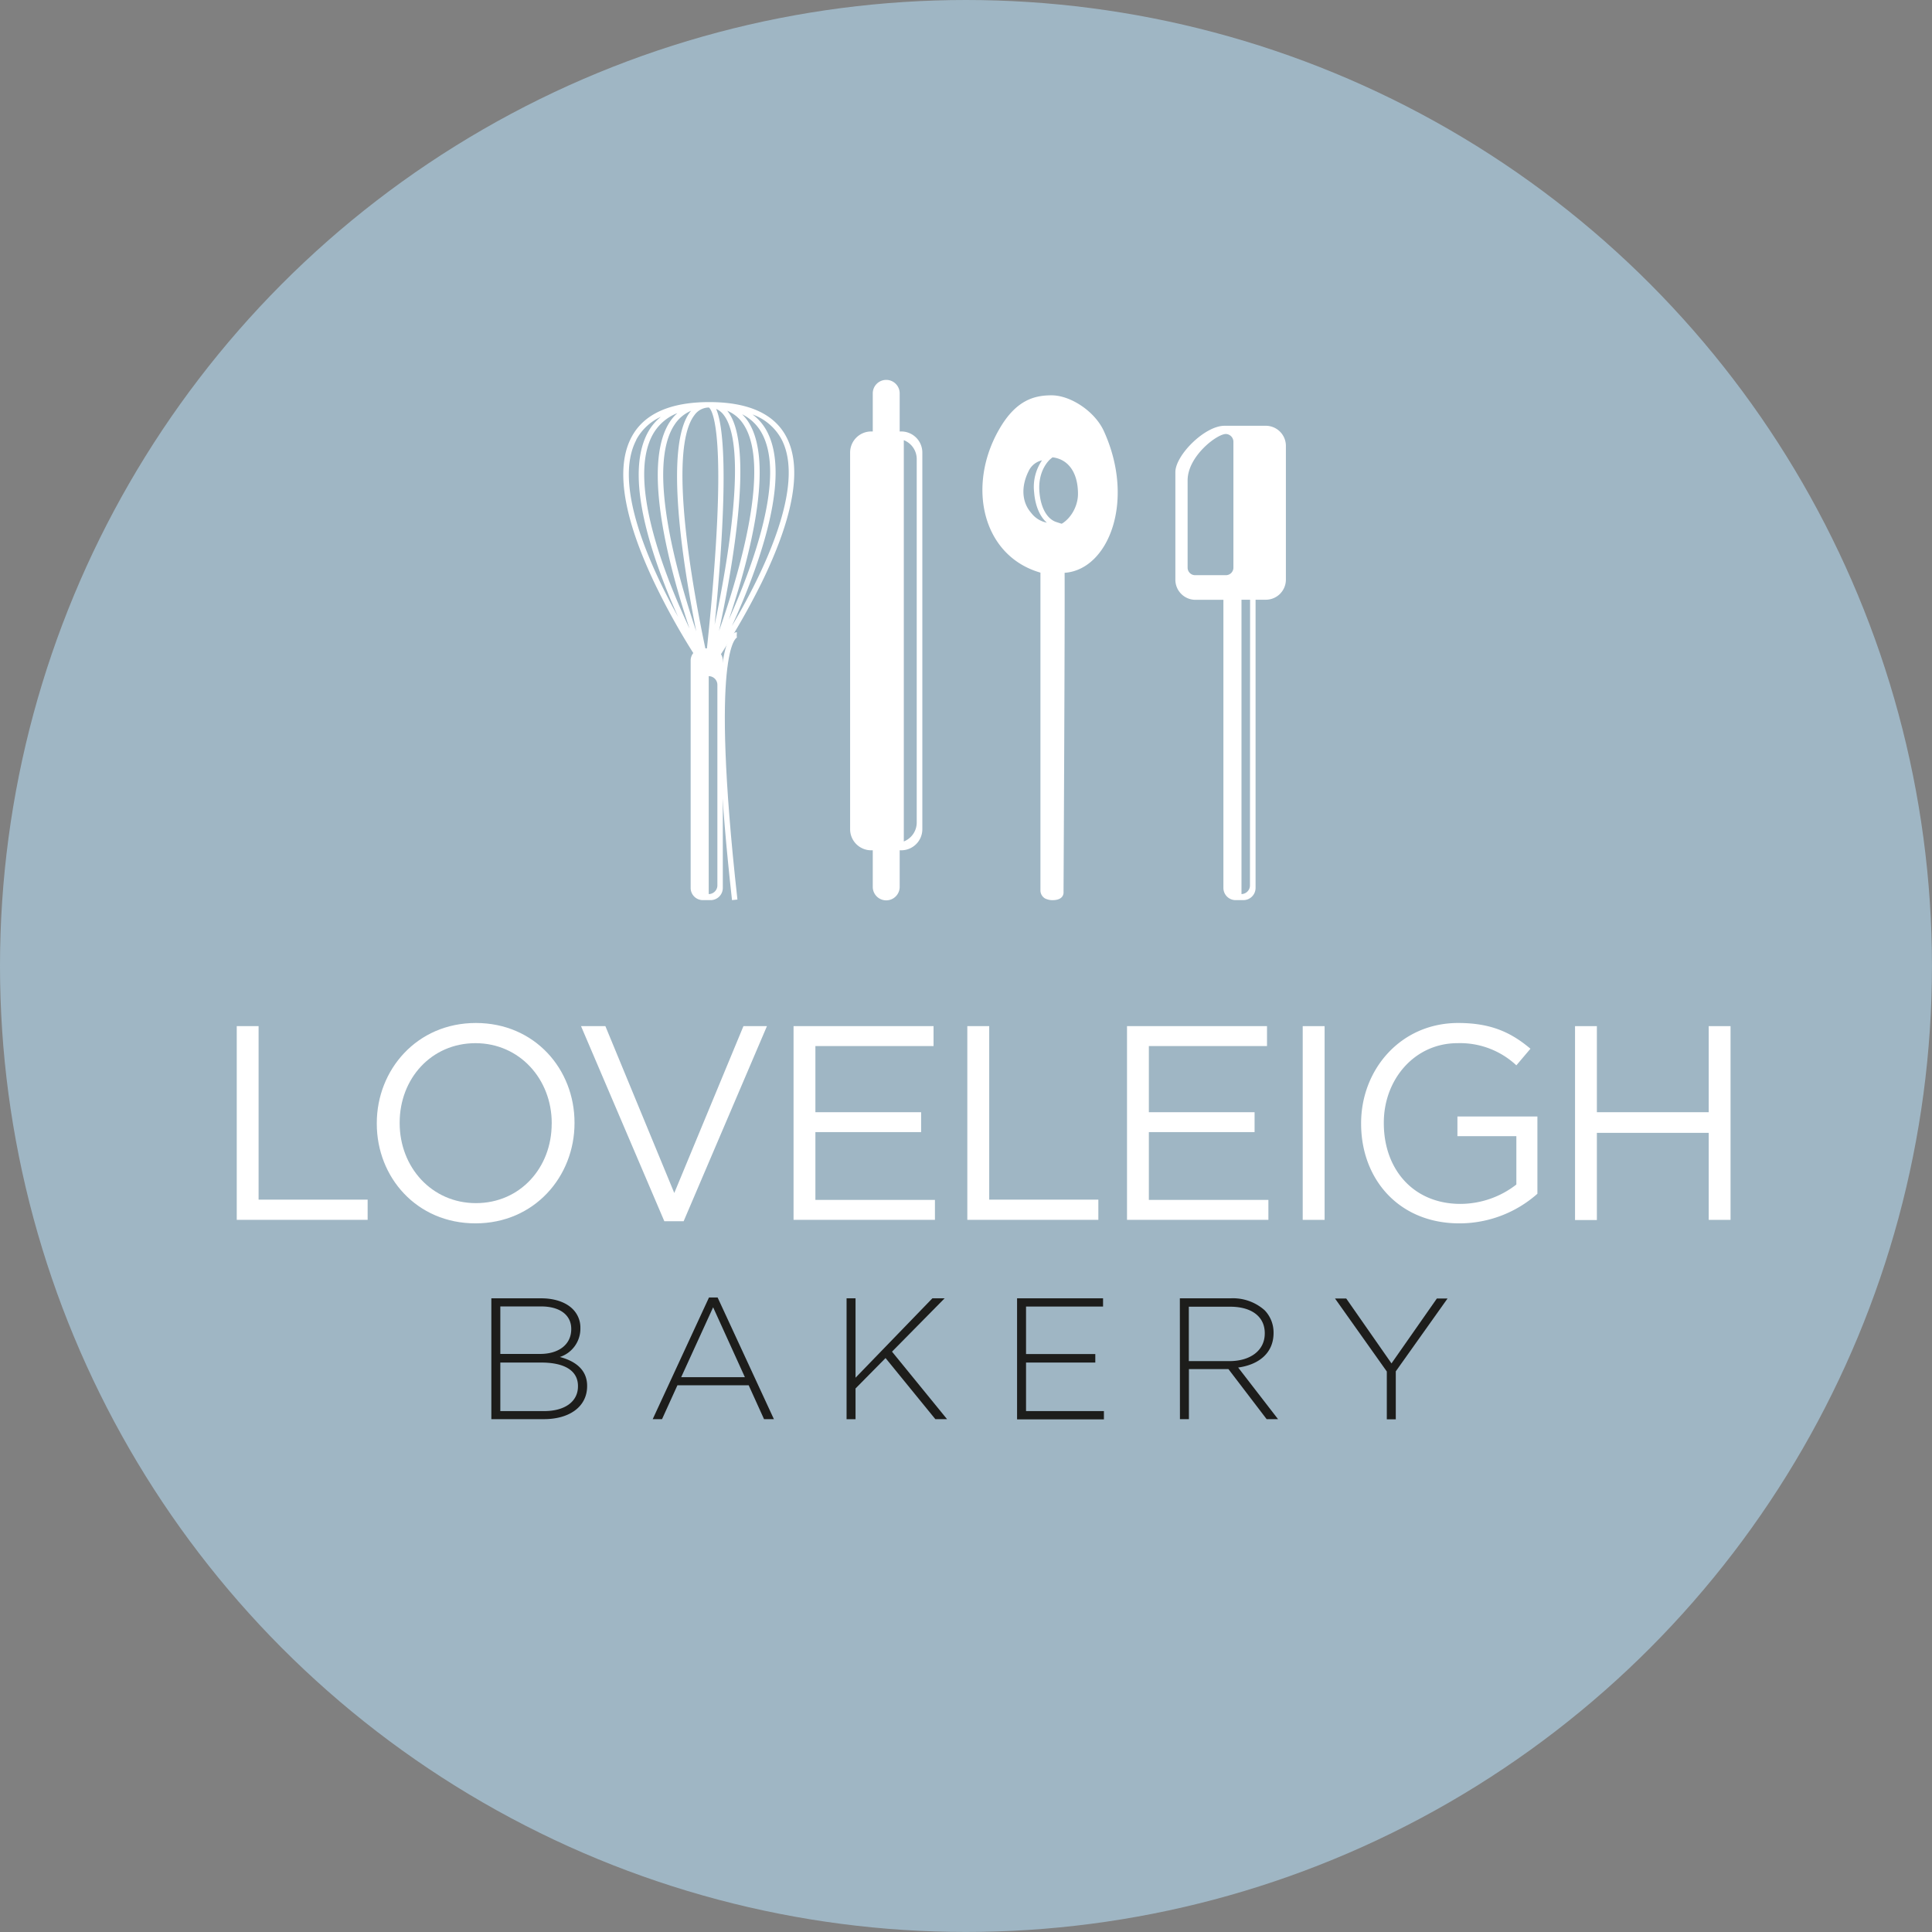 <svg id="Layer_1" data-name="Layer 1" xmlns="http://www.w3.org/2000/svg" viewBox="0 0 430.71 430.71"><rect x="0" y="0" width="430.71" height="430.71" fill="#808080" stroke="none"/><defs><style>.cls-1{fill:#9fb6c4;}.cls-2{fill:#1d1d1b;}.cls-3{fill:#fff;}</style></defs><circle class="cls-1" cx="215.35" cy="215.35" r="215.35"/><path class="cls-2" d="M317.68,380.68H328.8c3,0,5.5.88,7,2.38a5.8,5.8,0,0,1,1.73,4.24v.07a6.64,6.64,0,0,1-4.58,6.39c3.24.85,6.08,2.7,6.08,6.43v.07c0,4.51-3.84,7.36-9.66,7.36H317.68Zm17.81,6.81c0-3-2.42-5-6.73-5h-9.08v10.59h8.89c4,0,6.92-2,6.92-5.54ZM328.8,395h-9.12v10.82h9.77c4.62,0,7.54-2.12,7.54-5.51v-.07C337,396.88,334.11,395,328.8,395Z" transform="translate(-208.14 -91.24)"/><path class="cls-2" d="M366.2,380.49h1.92l12.55,27.13h-2.2l-3.42-7.55H359.16l-3.43,7.55h-2.08Zm8,17.77-7.08-15.58L360,398.26Z" transform="translate(-208.14 -91.24)"/><path class="cls-2" d="M396.87,380.68h2v17.7L416,380.68h2.73L407,392.57l12.27,15.05h-2.61L405.56,394l-6.69,6.78v6.85h-2Z" transform="translate(-208.14 -91.24)"/><path class="cls-2" d="M434.88,380.68h19.17v1.84H436.88v10.59h15.44V395H436.88v10.82h17.36v1.85H434.88Z" transform="translate(-208.14 -91.24)"/><path class="cls-2" d="M471.17,380.68h11.31a10.62,10.62,0,0,1,7.58,2.65,7.1,7.1,0,0,1,2,5v.08c0,4.51-3.34,7.08-7.89,7.7l8.89,11.51h-2.54L482,396.46h-8.81v11.16h-2Zm11.08,14c4.5,0,7.85-2.27,7.85-6.16v-.08c0-3.62-2.85-5.89-7.73-5.89h-9.2v12.13Z" transform="translate(-208.14 -91.24)"/><path class="cls-2" d="M517.31,397l-11.55-16.28h2.5l10.09,14.47,10.12-14.47h2.38l-11.54,16.24v10.7h-2Z" transform="translate(-208.14 -91.24)"/><path class="cls-3" d="M260.92,320h4.87v38.68H290.1v4.51H260.92Z" transform="translate(-208.14 -91.24)"/><path class="cls-3" d="M292.14,341.76v-.13c0-11.9,8.94-22.33,22.08-22.33s22,10.3,22,22.21v.12c0,11.91-8.94,22.34-22.08,22.34S292.14,353.66,292.14,341.76Zm39,0v-.13c0-9.8-7.16-17.83-17-17.83s-16.9,7.9-16.9,17.71v.12c0,9.81,7.15,17.83,17,17.83S331.13,351.57,331.13,341.76Z" transform="translate(-208.14 -91.24)"/><path class="cls-3" d="M337.67,320h5.43l15.36,37.2L373.88,320h5.24l-18.57,43.49h-4.31Z" transform="translate(-208.14 -91.24)"/><path class="cls-3" d="M385.05,320h31.21v4.44H389.92v14.75h23.57v4.44H389.92v15.11h26.65v4.45H385.05Z" transform="translate(-208.14 -91.24)"/><path class="cls-3" d="M423.79,320h4.88v38.68H453v4.51H423.79Z" transform="translate(-208.14 -91.24)"/><path class="cls-3" d="M459.39,320H490.6v4.44H464.26v14.75h23.57v4.44H464.26v15.11h26.65v4.45H459.39Z" transform="translate(-208.14 -91.24)"/><path class="cls-3" d="M498.56,320h4.88v43.19h-4.88Z" transform="translate(-208.14 -91.24)"/><path class="cls-3" d="M511.58,341.76v-.13c0-11.84,8.7-22.33,21.65-22.33,7.28,0,11.79,2.1,16.1,5.74l-3.14,3.7a18.36,18.36,0,0,0-13.14-4.94c-9.56,0-16.41,8.09-16.41,17.71v.12c0,10.31,6.6,18,17.09,18a20.38,20.38,0,0,0,12.46-4.32V344.53H533.05v-4.38h17.83v17.22a26.22,26.22,0,0,1-17.34,6.6C520,364,511.58,354.1,511.58,341.76Z" transform="translate(-208.14 -91.24)"/><path class="cls-3" d="M559.27,320h4.87v19.19h24.93V320h4.87v43.19h-4.87V343.79H564.14v19.44h-4.87Z" transform="translate(-208.14 -91.24)"/><path class="cls-3" d="M371.33,291.91c-5.31-47.8-1.8-57.3,0-59.16.5-.53.91-.59,1.09-.56l-.06,1.2,0-.6.06.59c-.06,0-6.1,2.51.12,58.4Z" transform="translate(-208.14 -91.24)"/><path class="cls-3" d="M383.47,188.68c-2.68-5.17-8.47-7.8-17.22-7.8s-14.63,2.65-17.36,7.88c-3.55,6.78-1.84,17.63,5.07,32.26a153.19,153.19,0,0,0,8.74,15.81,2.68,2.68,0,0,0-.59,1.67v50.7a2.72,2.72,0,0,0,2.71,2.71h1.75a2.72,2.72,0,0,0,2.71-2.71V238.5a2.71,2.71,0,0,0-.41-1.42A161.87,161.87,0,0,0,378,221C385.13,206.31,387,195.45,383.47,188.68Zm-1.07.55c5.39,10.43-4.25,30-11.1,41.58,1.5-3.27,3.13-7.11,4.62-11.17,5.66-15.42,6.64-26.43,2.92-32.74a11.06,11.06,0,0,0-2.93-3.26A11.89,11.89,0,0,1,382.4,189.23Zm-4.6-1.72c5.62,9.53-1.62,29.44-7.19,41.89,4.54-13.46,10.35-35.13,4.27-44.25a9.88,9.88,0,0,0-1.3-1.55A10,10,0,0,1,377.8,187.51Zm-11.62-5.42c.5.34,4.7,4.71-.44,53.7h-.35c-2.56-12.07-8.61-44.17-2.39-52.06A3.94,3.94,0,0,1,366.18,182.09Zm1.61.31a4.22,4.22,0,0,1,1.67,1.32c5.37,6.9,1,32.47-2,46.79C370.82,196.28,369.23,185.66,367.79,182.4Zm2.62.58c-.05-.07-.11-.11-.16-.17a7.82,7.82,0,0,1,3.62,3c6.19,9.27-.92,33.26-5.44,46.1C371.48,217.69,376.29,190.53,370.41,183Zm-8.2-.16c0,.06-.1.1-.15.17-6,7.57-1.55,34.76,1.3,49-4.33-12.81-11.1-36.79-4.82-46.1A8.15,8.15,0,0,1,362.21,182.82Zm-3.06.52a9.89,9.89,0,0,0-1.61,1.84c-6.48,9.6-.1,33,4.32,46.19-5.67-12.06-14-33.29-8.06-43.49A10.7,10.7,0,0,1,359.15,183.34Zm-9.2,6a11.8,11.8,0,0,1,5.52-5.18,11.6,11.6,0,0,0-2.71,3.15c-3.75,6.42-2.77,17.4,2.93,32.65,1.16,3.13,2.42,6.11,3.63,8.81C352.8,217,344.81,199.16,350,189.31Zm16.19,101.25,0-48.61a1.94,1.94,0,0,1,1.93,1.92v44.76A1.94,1.94,0,0,1,366.14,290.56Z" transform="translate(-208.14 -91.24)"/><path class="cls-3" d="M442,209h0c-1.76,0-3.37-.87-4.92-2.65-2.41-2.76-2.67-6.74-.7-10.65a5.72,5.72,0,0,1,5.58-3.14l1.36.17-1.05.89c-.11.09-2.8,2.43-2.41,7.24.28,3.57,1.7,6.1,3.8,6.77l2.14.69-2.19.47A7.06,7.06,0,0,1,442,209Zm-1.53-15.14a4.33,4.33,0,0,0-3,2.38c-1.74,3.46-1.54,6.94.54,9.32a5.77,5.77,0,0,0,3.51,2.2c-1.58-1.37-2.6-3.77-2.84-6.8A10.48,10.48,0,0,1,440.48,193.81Z" transform="translate(-208.14 -91.24)"/><path class="cls-3" d="M445.24,290.12s.31-58.21.24-71.18c9.77-.67,15.84-16,8.76-31.57-2-4.41-7.42-8-11.67-8-3.88,0-7.93,1.08-11.65,7.53-7.32,12.67-3.81,28.27,9.17,32l0,70.78a2.08,2.08,0,0,0,1,1.84,3.75,3.75,0,0,0,1.94.39C445.44,291.81,445.24,290.12,445.24,290.12Zm-2.68-81.4c-3.22.15-7-3.44-7.1-7-.16-4.71,2.29-8.59,6.44-8.58s6.57,3.2,6.56,8.22C448.45,204.92,445.77,208.56,442.56,208.72Z" transform="translate(-208.14 -91.24)"/><path class="cls-3" d="M409.08,187.43h-.37v-8.5a3,3,0,0,0-3-3h0a3,3,0,0,0-3,3v8.5h-.36a4.7,4.7,0,0,0-4.69,4.69v84a4.7,4.7,0,0,0,4.69,4.68h.36v8.16a3,3,0,1,0,6,0v-8.16h.37a4.7,4.7,0,0,0,4.68-4.68v-84A4.7,4.7,0,0,0,409.08,187.43Zm3.43,87.19a4.54,4.54,0,0,1-2.88,4.21V189.37a4.53,4.53,0,0,1,2.88,4.2Z" transform="translate(-208.14 -91.24)"/><path class="cls-3" d="M490.35,186.16h-9.23c-4.41,0-10.95,6.58-10.95,10.34v24a4.48,4.48,0,0,0,4.46,4.46h6.25V289.2a2.72,2.72,0,0,0,2.71,2.71h1.75a2.72,2.72,0,0,0,2.71-2.71V224.94h2.3a4.48,4.48,0,0,0,4.46-4.46V190.62A4.48,4.48,0,0,0,490.35,186.16Zm-15.78,33.31a1.68,1.68,0,0,1-1.67-1.68V198.33c0-5.35,6.51-10.34,8.54-10.34a1.75,1.75,0,0,1,1.67,1.67v28.13a1.68,1.68,0,0,1-1.67,1.68Zm12.23,69.16a1.93,1.93,0,0,1-1.89,1.93l0-65.62h1.92Z" transform="translate(-208.14 -91.24)"/></svg>